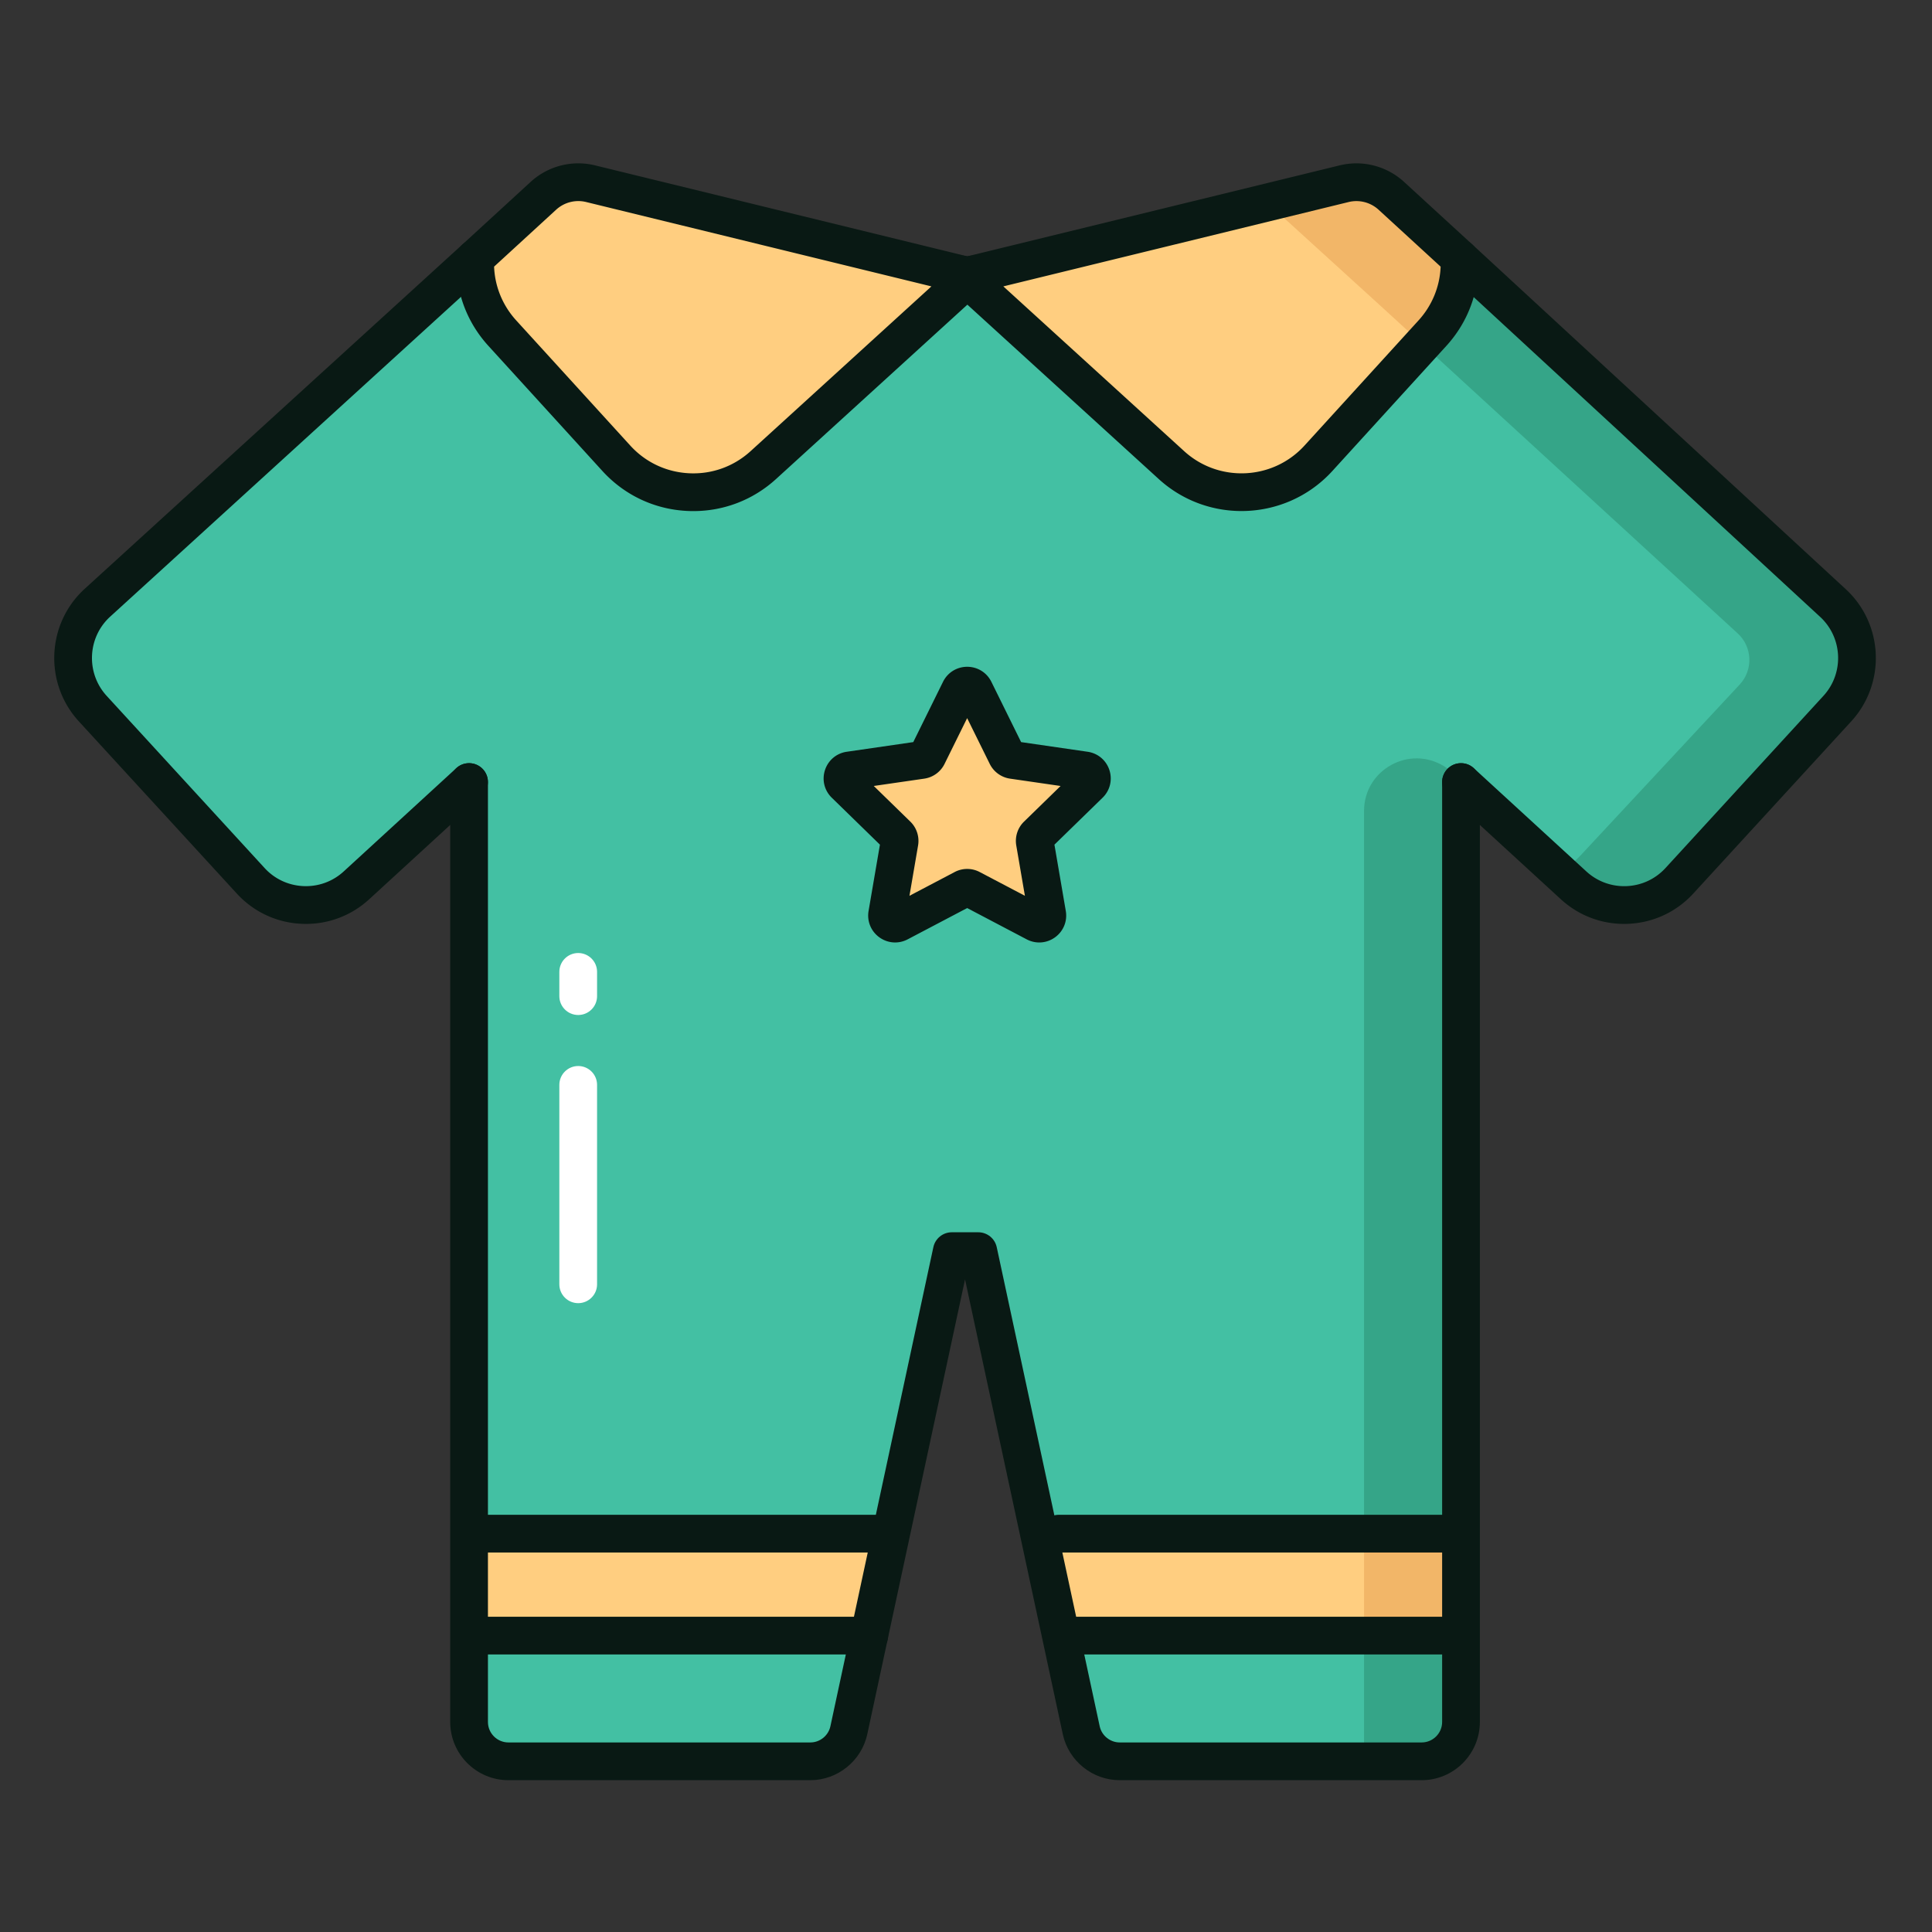 <?xml version="1.0" standalone="no"?><!DOCTYPE svg PUBLIC "-//W3C//DTD SVG 1.1//EN" "http://www.w3.org/Graphics/SVG/1.1/DTD/svg11.dtd"><svg t="1750077598870" class="icon" viewBox="0 0 1024 1024" version="1.1" xmlns="http://www.w3.org/2000/svg" p-id="86752" xmlns:xlink="http://www.w3.org/1999/xlink" width="128" height="128"><rect x="0" y="0" width="1024" height="1024" fill="#333333" stroke="none"/><path d="M974.63 372.18l-83.65 89.83c-14.72 15.81-39.38 16.94-55.49 2.55l-59.88-53.49v497.87c0 11.52-9.34 20.86-20.86 20.86H596.23c-9.79 0-18.26-6.8-20.37-16.36l-55.57-251.18h-12.51l-56.52 251.55c-2.14 9.52-10.6 16.29-20.36 16.29H270.72c-11.52 0-20.86-9.34-20.86-20.86V411.08l-59.67 54.74c-16.16 14.82-41.26 13.74-56.08-2.42l-83.69-91.23c-14.82-16.16-13.74-41.26 2.42-56.08L251.9 133.47l46.89-43.01 211.26 51.61 2.68 0.65 2.7-0.66 211.24-51.6 46.91 43.02 198.84 182.4c16.23 14.9 17.22 40.17 2.21 56.3z" fill="#43C0A3" p-id="86753"></path><path d="M776.13 929.81c1.39 0 2.51-1.12 2.51-2.51V429.83c0-9.54-4.89-18.42-12.95-23.52-18.53-11.73-42.72 1.59-42.72 23.52v499.98M669.94 105.86l64.43 58.64 186.65 171.22c7.81 7.16 8.29 19.32 1.07 27.08l-84.45 90.69c-2.3 2.47-4.89 4.53-7.65 6.18l5.49 4.9c16.11 14.39 40.77 13.26 55.49-2.55l83.65-89.83c15.02-16.13 14.02-41.4-2.22-56.3l-198.84-182.4-46.91-43.02" fill="#35A588" p-id="86754"></path><path d="M460.72 866.91H251.28v-54.04h224.66z" fill="#FFCE80" p-id="86755"></path><path d="M471.88 822.87h-220.6c-5.52 0-10-4.48-10-10s4.48-10 10-10h220.59c5.52 0 10 4.48 10 10s-4.47 10-9.99 10zM460.72 876.91H251.28c-5.52 0-10-4.48-10-10s4.48-10 10-10h209.44c5.52 0 10 4.48 10 10s-4.47 10-10 10z" fill="#091914" p-id="86756"></path><path d="M770.64 866.91H561.2v-54.04h214.51z" fill="#FFCE80" p-id="86757"></path><path d="M722.98 812.87h54.86v54.04h-54.86z" fill="#F2B668" p-id="86758"></path><path d="M771.66 822.87H561.2c-5.52 0-10-4.48-10-10s4.48-10 10-10h210.45c5.52 0 10 4.48 10 10s-4.47 10-9.99 10zM770.64 876.91H565.26c-5.52 0-10-4.48-10-10s4.48-10 10-10h205.38c5.52 0 10 4.48 10 10s-4.48 10-10 10z" fill="#091914" p-id="86759"></path><path d="M753.5 943.54H593.47c-14.45 0-27.14-10.25-30.17-24.38L511.49 678.1l-51.81 241.06c-3.04 14.12-15.73 24.38-30.17 24.38H269.48c-17.02 0-30.86-13.85-30.86-30.86V414.5c0-5.52 4.48-10 10-10s10 4.48 10 10v498.17c0 5.99 4.87 10.86 10.86 10.86h160.03c5.09 0 9.55-3.61 10.62-8.58l54.57-253.92c0.99-4.61 5.06-7.9 9.78-7.9h14.03c4.71 0 8.79 3.29 9.78 7.9l54.57 253.92c1.07 4.97 5.54 8.58 10.62 8.58H753.5c5.99 0 10.86-4.87 10.86-10.86V414.5c0-5.52 4.48-10 10-10s10 4.48 10 10v498.17c0.01 17.02-13.84 30.87-30.86 30.87z" fill="#091914" p-id="86760"></path><path d="M306.46 537.97c-5.52 0-10-4.48-10-10v-12.85c0-5.52 4.48-10 10-10s10 4.48 10 10v12.85c0 5.52-4.48 10-10 10zM306.46 690.7c-5.52 0-10-4.48-10-10V575.01c0-5.52 4.48-10 10-10s10 4.48 10 10V680.7c0 5.52-4.48 10-10 10z" fill="#FFFFFF" p-id="86761"></path><path d="M860.82 489.69c-12.46 0-24.3-4.6-33.54-13.07l-59.67-54.74c-4.07-3.73-4.34-10.06-0.61-14.13s10.06-4.34 14.13-0.61l59.67 54.74c5.84 5.36 13.45 8.12 21.35 7.78 7.92-0.34 15.24-3.75 20.6-9.59l83.69-91.23c11.07-12.07 10.26-30.89-1.81-41.96L766.78 144.26a10.003 10.003 0 0 1-0.57-14.13 10.003 10.003 0 0 1 14.13-0.57l197.83 182.6c20.17 18.5 21.53 50 3.01 70.19l-83.69 91.23c-8.97 9.78-21.22 15.48-34.48 16.06-0.73 0.03-1.46 0.05-2.19 0.05zM162.16 489.69c-0.73 0-1.46-0.02-2.19-0.05-13.26-0.57-25.51-6.27-34.48-16.06L41.8 382.35c-18.52-20.19-17.16-51.69 3.03-70.21l200.33-182.63c4.08-3.72 10.41-3.43 14.13 0.65 3.72 4.08 3.43 10.41-0.65 14.13L58.33 326.9c-12.04 11.05-12.85 29.87-1.79 41.93l83.69 91.23c5.36 5.85 12.68 9.25 20.6 9.59 7.91 0.34 15.51-2.42 21.35-7.78l59.67-54.74c4.07-3.73 10.4-3.46 14.13 0.61 3.73 4.07 3.46 10.4-0.61 14.13l-59.67 54.74c-9.24 8.48-21.07 13.08-33.54 13.08z" fill="#091914" p-id="86762"></path><path d="M759.23 176.58l-60.43 66.31c-20.52 22.52-55.4 24.14-77.91 3.62l-108.16-98.56-2.69-2.44 2.68 0.65 2.7-0.66 211.24-51.6 46.91 43.02c0.63 14.08-4.09 28.41-14.34 39.66z" fill="#FFCE80" p-id="86763"></path><path d="M773.56 136.91l-46.91-43.02-55.09 13.46 62.8 57.16 19.53 17.92 5.33-5.85c10.26-11.25 14.98-25.58 14.34-39.67z" fill="#F2B668" p-id="86764"></path><path d="M658.01 270.86c-15.67 0-31.38-5.6-43.85-16.96l-110.84-101a10.009 10.009 0 0 1-2.11-12.09 9.991 9.991 0 0 1 11.19-5.03l0.31 0.08 0.33-0.08 196.98-48.12c12.18-2.98 24.96 0.31 34.2 8.78l36.09 33.1a9.993 9.993 0 0 1 3.23 6.92c0.79 17.36-5.22 34-16.93 46.85l-60.42 66.31c-12.83 14.08-30.47 21.24-48.18 21.24zM531.79 151.79l95.84 87.33c18.4 16.77 47.01 15.44 63.78-2.96l60.42-66.31c7.22-7.92 11.31-17.93 11.74-28.52l-32.87-30.15a17.408 17.408 0 0 0-15.94-4.09l-182.97 44.7z m227.44 24.79z" fill="#091914" p-id="86765"></path><path d="M515.42 145.49l-2.69 2.45-108.16 98.56c-22.52 20.52-57.4 18.89-77.91-3.62l-60.43-66.31c-10.25-11.25-14.98-25.59-14.33-39.68l46.89-43.01 211.26 51.61 2.68 0.65 2.69-0.65z" fill="#FFCE80" p-id="86766"></path><path d="M367.5 270.89c-1.03 0-2.06-0.02-3.1-0.07-17.39-0.81-33.41-8.34-45.13-21.2l-60.42-66.31c-11.72-12.85-17.73-29.5-16.93-46.87a9.99 9.99 0 0 1 3.23-6.91l36.07-33.09a37.363 37.363 0 0 1 34.21-8.78l197.29 48.2 0.33-0.08c4.44-1.09 9.05 0.98 11.2 5.01 2.15 4.03 1.29 9.01-2.08 12.09l-2.69 2.45-108.17 98.57c-12.1 11.02-27.56 16.99-43.81 16.99zM261.88 141.32c0.42 10.59 4.52 20.59 11.74 28.52l60.43 66.31c8.12 8.92 19.23 14.13 31.28 14.69 12.06 0.57 23.59-3.61 32.51-11.73l95.83-87.32-182.99-44.71c-5.67-1.39-11.63 0.14-15.94 4.09l-32.86 30.15z" fill="#091914" p-id="86767"></path><path d="M512.62 358.01l21.94 44.46 49.06 7.13-35.5 34.6 8.38 48.87L512.62 470l-43.88 23.07 8.38-48.87-35.5-34.6 49.06-7.13z" fill="#FFCE80" p-id="86768"></path><path d="M550.82 499.53c-2.27 0-4.55-0.55-6.66-1.66l-31.54-16.58-31.54 16.58c-4.85 2.55-10.61 2.13-15.04-1.09-4.43-3.22-6.61-8.57-5.68-13.97l6.02-35.12-25.52-24.88c-3.92-3.82-5.31-9.43-3.61-14.64 1.69-5.21 6.11-8.94 11.53-9.72l35.27-5.12 15.77-31.96c2.42-4.91 7.33-7.96 12.81-7.96s10.39 3.05 12.81 7.96l15.77 31.96 35.27 5.12c5.42 0.79 9.84 4.51 11.53 9.72 1.69 5.21 0.31 10.82-3.62 14.64l-25.52 24.88 6.02 35.13c0.93 5.4-1.25 10.75-5.68 13.97a14.259 14.259 0 0 1-8.39 2.74z m-87.71-82.95l19.38 18.89c3.37 3.28 4.9 8.01 4.11 12.65l-4.57 26.67 23.95-12.59c4.16-2.19 9.13-2.19 13.29 0l23.95 12.59-4.58-26.67c-0.79-4.64 0.74-9.36 4.11-12.64l19.38-18.89-26.78-3.89a14.33 14.33 0 0 1-10.76-7.81l-11.98-24.27-11.98 24.27a14.25 14.25 0 0 1-10.76 7.81l-26.76 3.88z m110.48 1.67h0.01-0.01z m-66.1-48.03z" fill="#091914" p-id="86769"></path></svg>